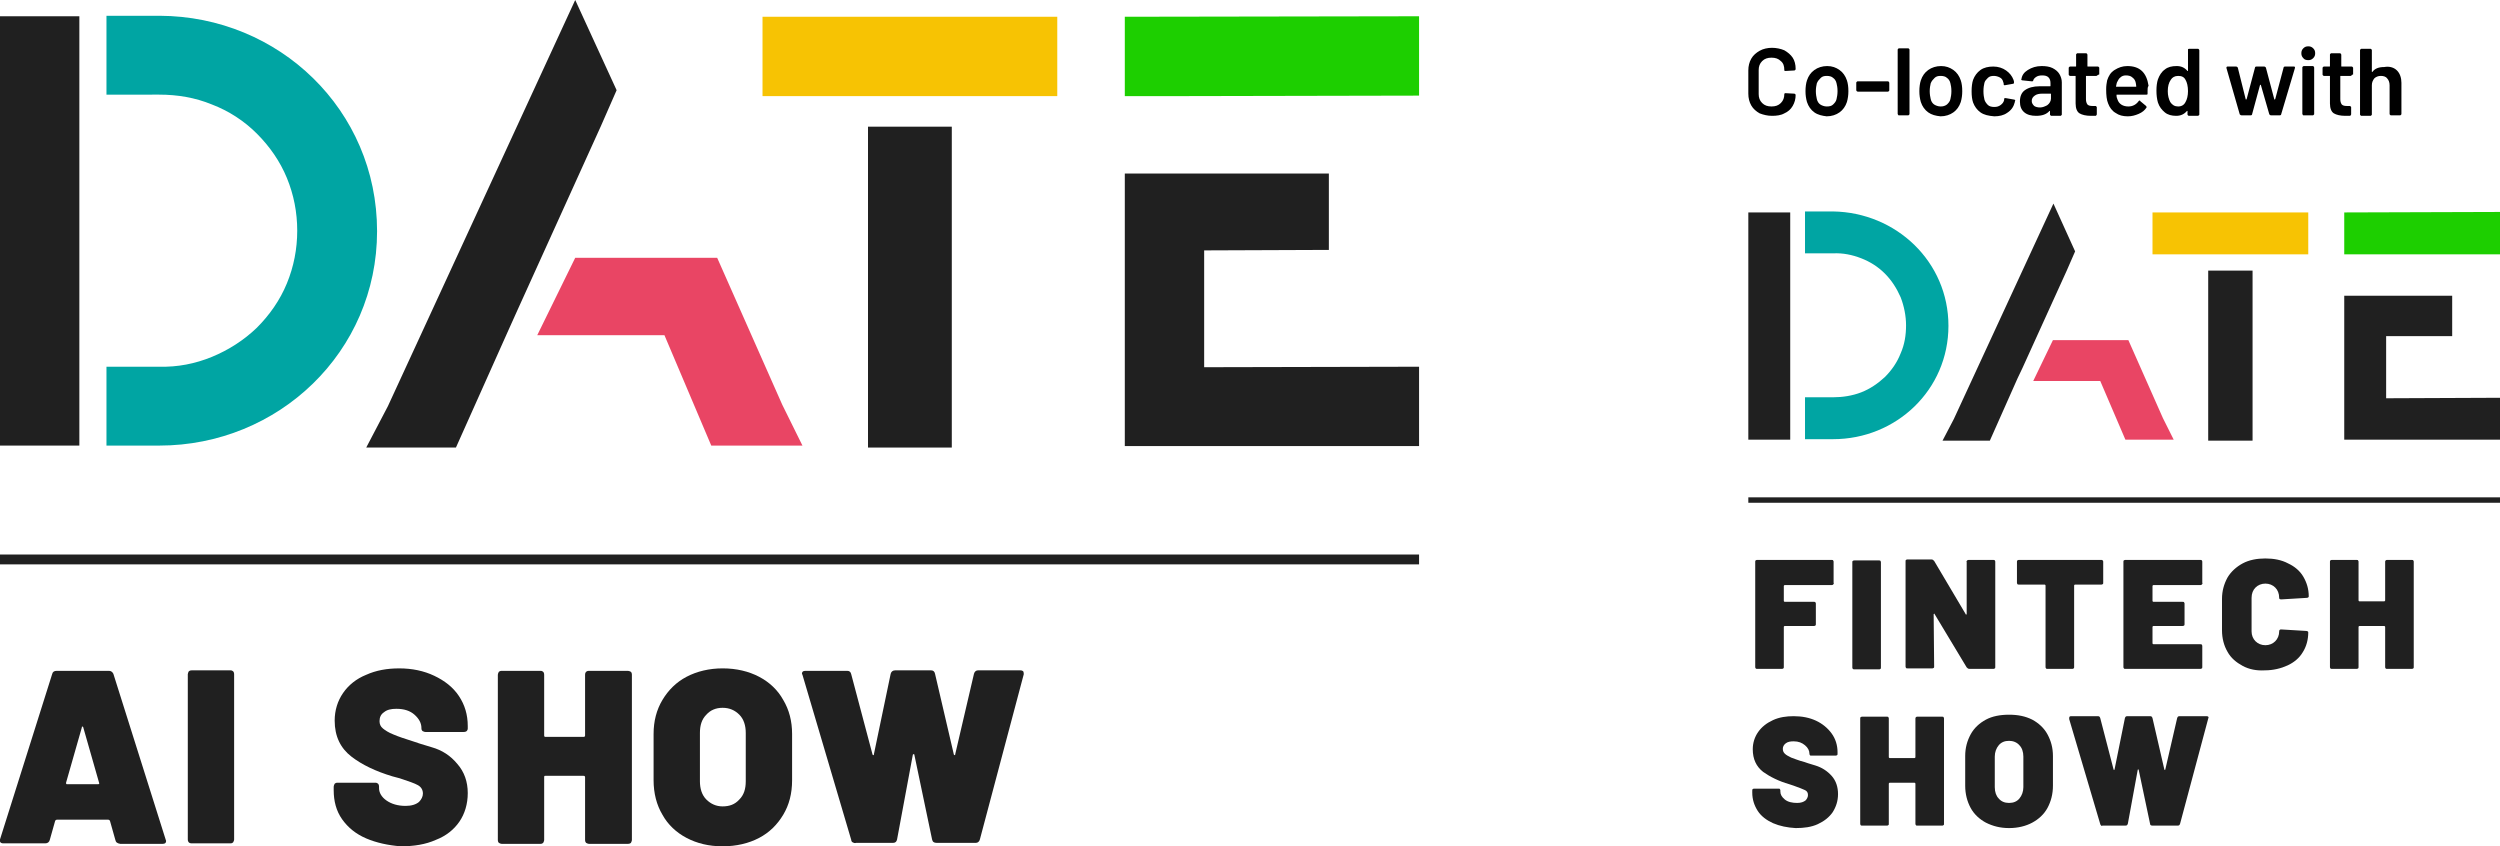 <?xml version="1.0" encoding="utf-8"?>
<!-- Generator: Adobe Illustrator 23.0.2, SVG Export Plug-In . SVG Version: 6.00 Build 0)  -->
<svg version="1.1" id="Layer_1" xmlns="http://www.w3.org/2000/svg" xmlns:xlink="http://www.w3.org/1999/xlink" x="0px" y="0px"
	 viewBox="0 0 507.2 171.7" style="enable-background:new 0 0 507.2 171.7;" xml:space="preserve">
<style type="text/css">
	.st0{fill-rule:evenodd;clip-rule:evenodd;fill:#202020;}
	.st1{fill-rule:evenodd;clip-rule:evenodd;fill:#1DCF00;}
	.st2{fill-rule:evenodd;clip-rule:evenodd;fill:#E94564;}
	.st3{fill-rule:evenodd;clip-rule:evenodd;fill:#00A5A3;}
	.st4{fill:#202020;}
	.st5{fill:#F7C303;}
</style>
<g>
	<g>
		<polygon class="st0" points="125.1,18.3 121.9,25.6 104.9,63.1 103.1,67.1 92.5,90.8 74.3,90.8 78.7,82.4 116.7,0 		"/>
		<polygon class="st0" points="287.9,74.4 287.9,90.5 228.2,90.5 228.2,35.2 269.6,35.2 269.6,50.7 244.3,50.8 244.3,74.5 		"/>
		<polygon class="st1" points="287.9,3.3 287.9,19.4 239.6,19.5 228.2,19.5 228.2,3.4 		"/>
		<polygon class="st2" points="162.8,90.4 144.3,90.4 134.8,68 109,68 116.7,52.3 145.5,52.3 158.7,82.1 		"/>
		<path class="st3" d="M76.5,46.9c0,24.5-20,43.5-44.2,43.5H21.6v-16h10.7c3.7,0.1,7.3-0.6,10.7-2c3.4-1.4,6.5-3.4,9.1-5.9
			c2.6-2.6,4.7-5.6,6.1-9c1.4-3.4,2.1-7,2.1-10.7c0-3.7-0.7-7.3-2.1-10.7s-3.5-6.4-6.1-9c-2.6-2.6-5.7-4.6-9.1-5.9
			c-3.4-1.4-7-2-10.7-2H21.6v-16h10.8C56.6,3.3,76.5,22.3,76.5,46.9z"/>
		<rect y="3.3" class="st0" width="16.1" height="87.1"/>
		<rect x="176.1" y="25.7" class="st4" width="17" height="65.1"/>
		<rect x="154.7" y="3.4" class="st5" width="59.8" height="16.1"/>
	</g>
	<rect y="112.5" class="st4" width="287.9" height="2"/>
	<g>
		<path class="st4" d="M23.4,170.4l-1.1-3.9c-0.1-0.1-0.2-0.2-0.3-0.2H11.5c-0.1,0-0.2,0.1-0.3,0.2l-1.1,3.9
			c-0.1,0.4-0.4,0.7-0.9,0.7H0.7c-0.6,0-0.8-0.3-0.7-0.8l10.6-33.6c0.1-0.4,0.4-0.6,0.9-0.6h10.6c0.4,0,0.7,0.2,0.9,0.6l10.6,33.6
			c0,0.1,0.1,0.2,0.1,0.3c0,0.4-0.2,0.6-0.7,0.6h-8.6C23.8,171.1,23.5,170.9,23.4,170.4z M13.6,159.1h6.3c0.2,0,0.3-0.1,0.2-0.3
			l-3.2-11.2c0-0.1-0.1-0.2-0.2-0.2c-0.1,0-0.1,0.1-0.1,0.2l-3.2,11.2C13.4,159,13.4,159.1,13.6,159.1z"/>
		<path class="st4" d="M38.3,170.9c-0.1-0.1-0.2-0.3-0.2-0.6v-33.5c0-0.2,0.1-0.4,0.2-0.6c0.1-0.1,0.3-0.2,0.6-0.2h7.9
			c0.2,0,0.4,0.1,0.5,0.2c0.1,0.1,0.2,0.3,0.2,0.6v33.5c0,0.2-0.1,0.4-0.2,0.6c-0.1,0.1-0.3,0.2-0.5,0.2h-7.9
			C38.6,171.1,38.4,171,38.3,170.9z"/>
		<path class="st4" d="M74.3,170.1c-2.1-0.9-3.7-2.2-4.9-3.9c-1.2-1.7-1.7-3.7-1.7-5.9v-0.7c0-0.2,0.1-0.4,0.2-0.6
			c0.1-0.1,0.3-0.2,0.5-0.2h7.8c0.2,0,0.4,0.1,0.5,0.2c0.1,0.1,0.2,0.3,0.2,0.6v0.3c0,0.9,0.5,1.8,1.5,2.5c1,0.7,2.3,1.1,3.9,1.1
			c1.2,0,2.1-0.3,2.7-0.8c0.5-0.5,0.8-1.1,0.8-1.7c0-0.7-0.3-1.3-1-1.7c-0.7-0.4-1.9-0.8-3.7-1.4l-1.5-0.4c-3.3-1-6.1-2.3-8.3-4
			c-2.2-1.7-3.4-4.1-3.4-7.3c0-2.1,0.6-4,1.7-5.6c1.1-1.6,2.7-2.9,4.7-3.7c2-0.9,4.2-1.3,6.7-1.3c2.6,0,5,0.5,7.1,1.5
			c2.1,1,3.8,2.3,5,4.1c1.2,1.8,1.8,3.8,1.8,6.1v0.5c0,0.2-0.1,0.4-0.2,0.5c-0.1,0.1-0.3,0.2-0.6,0.2h-7.8c-0.2,0-0.4-0.1-0.6-0.2
			c-0.1-0.1-0.2-0.3-0.2-0.5v-0.1c0-1-0.5-1.9-1.4-2.7c-0.9-0.8-2.1-1.2-3.7-1.2c-1.1,0-1.9,0.2-2.5,0.7c-0.6,0.4-0.9,1-0.9,1.8
			c0,0.6,0.2,1.1,0.7,1.5c0.5,0.4,1.1,0.8,2.1,1.2c0.9,0.4,2.4,0.9,4.3,1.5c0.3,0.1,1.4,0.5,3.5,1.1c2.1,0.6,3.8,1.7,5.2,3.4
			c1.4,1.6,2.1,3.6,2.1,5.9c0,2.2-0.6,4.2-1.7,5.8c-1.1,1.6-2.7,2.9-4.8,3.7c-2,0.9-4.4,1.3-7.1,1.3C78.8,171.5,76.4,171,74.3,170.1
			z"/>
		<path class="st4" d="M118.9,136.3c0.1-0.1,0.3-0.2,0.6-0.2h7.9c0.2,0,0.4,0.1,0.6,0.2c0.1,0.1,0.2,0.3,0.2,0.6v33.5
			c0,0.2-0.1,0.4-0.2,0.6c-0.1,0.1-0.3,0.2-0.6,0.2h-7.9c-0.2,0-0.4-0.1-0.6-0.2c-0.1-0.1-0.2-0.3-0.2-0.6v-12.7
			c0-0.2-0.1-0.3-0.3-0.3h-7.8c-0.2,0-0.2,0.1-0.2,0.3v12.7c0,0.2-0.1,0.4-0.2,0.6c-0.1,0.1-0.3,0.2-0.5,0.2h-7.9
			c-0.2,0-0.4-0.1-0.6-0.2c-0.1-0.1-0.2-0.3-0.2-0.6v-33.5c0-0.2,0.1-0.4,0.2-0.6c0.1-0.1,0.3-0.2,0.6-0.2h7.9
			c0.2,0,0.4,0.1,0.5,0.2c0.1,0.1,0.2,0.3,0.2,0.6v12.3c0,0.2,0.1,0.3,0.2,0.3h7.8c0.2,0,0.3-0.1,0.3-0.3v-12.3
			C118.7,136.6,118.8,136.4,118.9,136.3z"/>
		<path class="st4" d="M139.3,170c-2.1-1.1-3.8-2.7-4.9-4.7c-1.2-2-1.8-4.4-1.8-7v-9.4c0-2.6,0.6-4.9,1.8-6.9c1.2-2,2.8-3.6,4.9-4.7
			c2.1-1.1,4.6-1.7,7.3-1.7c2.8,0,5.3,0.6,7.4,1.7c2.1,1.1,3.8,2.7,4.9,4.7c1.2,2,1.8,4.3,1.8,6.9v9.4c0,2.7-0.6,5-1.8,7
			c-1.2,2-2.8,3.6-4.9,4.7c-2.1,1.1-4.6,1.7-7.4,1.7C143.8,171.7,141.4,171.1,139.3,170z M150,162.2c0.9-0.9,1.3-2.1,1.3-3.7v-9.8
			c0-1.5-0.4-2.8-1.3-3.7c-0.9-0.9-2-1.4-3.4-1.4c-1.4,0-2.5,0.5-3.3,1.4c-0.9,0.9-1.3,2.1-1.3,3.7v9.8c0,1.5,0.4,2.8,1.3,3.7
			c0.9,0.9,2,1.4,3.3,1.4C148,163.6,149.1,163.2,150,162.2z"/>
		<path class="st4" d="M173,170.9c-0.2-0.1-0.3-0.3-0.3-0.5l-9.9-33.5c0-0.1-0.1-0.1-0.1-0.2c0-0.4,0.2-0.6,0.7-0.6h8.5
			c0.4,0,0.7,0.2,0.8,0.7L177,153c0,0.1,0.1,0.2,0.2,0.2c0.1,0,0.1,0,0.1-0.2l3.4-16.3c0.1-0.4,0.4-0.7,0.9-0.7h7.3
			c0.4,0,0.7,0.2,0.8,0.7l3.8,16.3c0,0.1,0.1,0.2,0.2,0.2c0.1,0,0.1-0.1,0.1-0.2l3.8-16.3c0.1-0.4,0.4-0.7,0.8-0.7h8.6
			c0.3,0,0.5,0.1,0.6,0.2c0.1,0.2,0.1,0.4,0.1,0.6l-8.9,33.5c-0.1,0.4-0.4,0.7-0.8,0.7h-8c-0.5,0-0.8-0.2-0.9-0.7l-3.6-17.2
			c0-0.1-0.1-0.1-0.1-0.1c-0.1,0-0.1,0-0.2,0.1l-3.2,17.2c-0.1,0.5-0.4,0.7-0.8,0.7h-7.5C173.4,171.1,173.2,171,173,170.9z"/>
	</g>
	<g>
		<polygon class="st0" points="421,51 419.3,54.9 410.3,74.7 409.3,76.8 403.7,89.4 394.1,89.4 396.4,85 416.6,41.3 		"/>
		<polygon class="st0" points="507.2,80.7 507.2,89.2 475.6,89.2 475.6,60 497.5,60 497.5,68.2 484.1,68.2 484.1,80.8 		"/>
		<polygon class="st1" points="507.2,43 507.2,51.6 481.6,51.6 475.6,51.6 475.6,43.1 		"/>
		<polygon class="st2" points="441,89.2 431.2,89.2 426.1,77.3 412.5,77.3 416.5,69 431.8,69 438.8,84.8 		"/>
		<path class="st3" d="M395.3,66.1c0,13-10.6,23-23.4,23h-5.7v-8.5h5.7c1.9,0,3.9-0.3,5.7-1c1.8-0.7,3.4-1.8,4.8-3.1
			c1.4-1.4,2.5-3,3.2-4.8c0.8-1.8,1.1-3.7,1.1-5.7c0-1.9-0.4-3.9-1.1-5.7c-0.8-1.8-1.8-3.4-3.2-4.8c-1.4-1.4-3-2.4-4.8-3.1
			c-1.8-0.7-3.7-1.1-5.7-1h-5.7v-8.5h5.7C384.7,43.1,395.3,53.1,395.3,66.1z"/>
		<rect x="354.7" y="43.1" class="st0" width="8.5" height="46.1"/>
		<rect x="448" y="54.9" class="st4" width="9" height="34.5"/>
		<rect x="436.7" y="43.1" class="st5" width="31.6" height="8.5"/>
		<rect x="354.7" y="100.9" class="st4" width="152.5" height="1.1"/>
		<g>
			<path class="st4" d="M371.9,118.6c-0.1,0.1-0.2,0.1-0.3,0.1h-9.5c-0.1,0-0.2,0.1-0.2,0.2v3c0,0.1,0.1,0.2,0.2,0.2h5.9
				c0.1,0,0.3,0,0.3,0.1c0.1,0.1,0.1,0.2,0.1,0.3v4.1c0,0.1,0,0.3-0.1,0.3c-0.1,0.1-0.2,0.1-0.3,0.1h-5.9c-0.1,0-0.2,0.1-0.2,0.2
				v8.1c0,0.1,0,0.3-0.1,0.3c-0.1,0.1-0.2,0.1-0.3,0.1h-5c-0.1,0-0.3,0-0.3-0.1c-0.1-0.1-0.1-0.2-0.1-0.3v-21.3c0-0.1,0-0.3,0.1-0.3
				c0.1-0.1,0.2-0.1,0.3-0.1h15.1c0.1,0,0.3,0,0.3,0.1c0.1,0.1,0.1,0.2,0.1,0.3v4.2C372.1,118.4,372,118.5,371.9,118.6z"/>
			<path class="st4" d="M375.9,135.7c-0.1-0.1-0.1-0.2-0.1-0.3v-21.3c0-0.1,0-0.3,0.1-0.3c0.1-0.1,0.2-0.1,0.3-0.1h5
				c0.1,0,0.3,0,0.3,0.1c0.1,0.1,0.1,0.2,0.1,0.3v21.3c0,0.1,0,0.3-0.1,0.3c-0.1,0.1-0.2,0.1-0.3,0.1h-5
				C376.1,135.8,376,135.8,375.9,135.7z"/>
			<path class="st4" d="M399.1,113.7c0.1-0.1,0.2-0.1,0.3-0.1h5c0.1,0,0.3,0,0.3,0.1c0.1,0.1,0.1,0.2,0.1,0.3v21.3
				c0,0.1,0,0.3-0.1,0.3c-0.1,0.1-0.2,0.1-0.3,0.1h-4.8c-0.3,0-0.4-0.1-0.6-0.3l-6.5-10.8c0-0.1-0.1-0.1-0.1-0.1
				c0,0-0.1,0.1-0.1,0.1l0.1,10.6c0,0.1,0,0.3-0.1,0.3c-0.1,0.1-0.2,0.1-0.3,0.1h-5c-0.1,0-0.3,0-0.3-0.1c-0.1-0.1-0.1-0.2-0.1-0.3
				v-21.3c0-0.1,0-0.3,0.1-0.3c0.1-0.1,0.2-0.1,0.3-0.1h4.8c0.3,0,0.4,0.1,0.6,0.3l6.4,10.8c0,0.1,0.1,0.1,0.1,0.1
				c0,0,0.1-0.1,0.1-0.1l0-10.6C398.9,113.9,399,113.8,399.1,113.7z"/>
			<path class="st4" d="M426.6,113.7c0.1,0.1,0.1,0.2,0.1,0.3v4.2c0,0.1,0,0.3-0.1,0.3c-0.1,0.1-0.2,0.1-0.3,0.1h-5.3
				c-0.1,0-0.2,0.1-0.2,0.2v16.5c0,0.1,0,0.3-0.1,0.3c-0.1,0.1-0.2,0.1-0.3,0.1h-5c-0.1,0-0.3,0-0.3-0.1c-0.1-0.1-0.1-0.2-0.1-0.3
				v-16.5c0-0.1-0.1-0.2-0.2-0.2h-5.2c-0.1,0-0.3,0-0.3-0.1c-0.1-0.1-0.1-0.2-0.1-0.3v-4.2c0-0.1,0-0.3,0.1-0.3
				c0.1-0.1,0.2-0.1,0.3-0.1h16.8C426.4,113.6,426.5,113.6,426.6,113.7z"/>
			<path class="st4" d="M446.7,118.6c-0.1,0.1-0.2,0.1-0.3,0.1h-9.5c-0.1,0-0.2,0.1-0.2,0.2v3c0,0.1,0.1,0.2,0.2,0.2h5.9
				c0.1,0,0.3,0,0.3,0.1c0.1,0.1,0.1,0.2,0.1,0.3v4.1c0,0.1,0,0.3-0.1,0.3c-0.1,0.1-0.2,0.1-0.3,0.1h-5.9c-0.1,0-0.2,0.1-0.2,0.2
				v3.3c0,0.1,0.1,0.2,0.2,0.2h9.5c0.1,0,0.3,0,0.3,0.1c0.1,0.1,0.1,0.2,0.1,0.3v4.2c0,0.1,0,0.3-0.1,0.3c-0.1,0.1-0.2,0.1-0.3,0.1
				h-15.2c-0.1,0-0.3,0-0.3-0.1c-0.1-0.1-0.1-0.2-0.1-0.3v-21.3c0-0.1,0-0.3,0.1-0.3c0.1-0.1,0.2-0.1,0.3-0.1h15.2
				c0.1,0,0.3,0,0.3,0.1c0.1,0.1,0.1,0.2,0.1,0.3v4.2C446.9,118.4,446.8,118.5,446.7,118.6z"/>
			<path class="st4" d="M455,135.1c-1.3-0.7-2.4-1.6-3.1-2.9c-0.7-1.2-1.1-2.7-1.1-4.3v-6.4c0-1.6,0.4-3,1.1-4.3
				c0.7-1.2,1.8-2.2,3.1-2.9c1.3-0.7,2.9-1,4.6-1c1.7,0,3.3,0.3,4.6,1c1.3,0.6,2.4,1.5,3.1,2.7c0.7,1.2,1.1,2.5,1.1,4
				c0,0.2-0.2,0.3-0.5,0.3l-5,0.3h-0.1c-0.3,0-0.4-0.1-0.4-0.3c0-0.9-0.3-1.6-0.8-2.1s-1.2-0.8-2-0.8c-0.8,0-1.5,0.3-2,0.8
				s-0.8,1.2-0.8,2.1v6.8c0,0.8,0.3,1.5,0.8,2c0.5,0.5,1.2,0.8,2,0.8c0.8,0,1.5-0.3,2-0.8c0.5-0.5,0.8-1.2,0.8-2
				c0-0.1,0-0.2,0.1-0.3c0.1-0.1,0.2-0.1,0.3-0.1l5,0.3c0.3,0,0.5,0.1,0.5,0.3c0,1.5-0.4,2.9-1.1,4c-0.7,1.2-1.8,2.1-3.1,2.7
				c-1.3,0.6-2.9,1-4.6,1C457.8,136.1,456.3,135.8,455,135.1z"/>
			<path class="st4" d="M484,113.7c0.1-0.1,0.2-0.1,0.3-0.1h5c0.1,0,0.3,0,0.3,0.1c0.1,0.1,0.1,0.2,0.1,0.3v21.3
				c0,0.1,0,0.3-0.1,0.3c-0.1,0.1-0.2,0.1-0.3,0.1h-5c-0.1,0-0.3,0-0.3-0.1c-0.1-0.1-0.1-0.2-0.1-0.3v-8.1c0-0.1-0.1-0.2-0.2-0.2h-5
				c-0.1,0-0.2,0.1-0.2,0.2v8.1c0,0.1,0,0.3-0.1,0.3c-0.1,0.1-0.2,0.1-0.3,0.1h-5c-0.1,0-0.3,0-0.3-0.1c-0.1-0.1-0.1-0.2-0.1-0.3
				v-21.3c0-0.1,0-0.3,0.1-0.3c0.1-0.1,0.2-0.1,0.3-0.1h5c0.1,0,0.3,0,0.3,0.1c0.1,0.1,0.1,0.2,0.1,0.3v7.8c0,0.1,0.1,0.2,0.2,0.2h5
				c0.1,0,0.2-0.1,0.2-0.2v-7.8C483.9,113.9,483.9,113.8,484,113.7z"/>
			<path class="st4" d="M359.7,167c-1.3-0.6-2.4-1.4-3.1-2.5c-0.7-1.1-1.1-2.3-1.1-3.7v-0.4c0-0.1,0-0.3,0.1-0.3
				c0.1-0.1,0.2-0.1,0.3-0.1h4.9c0.1,0,0.3,0,0.3,0.1c0.1,0.1,0.1,0.2,0.1,0.3v0.2c0,0.6,0.3,1.1,0.9,1.6c0.6,0.5,1.5,0.7,2.5,0.7
				c0.8,0,1.3-0.2,1.7-0.5c0.3-0.3,0.5-0.7,0.5-1.1c0-0.5-0.2-0.8-0.6-1c-0.4-0.2-1.2-0.5-2.3-0.9l-0.9-0.3
				c-2.1-0.6-3.9-1.5-5.3-2.5c-1.4-1.1-2.1-2.6-2.1-4.6c0-1.3,0.4-2.5,1.1-3.5c0.7-1,1.7-1.8,3-2.4c1.3-0.6,2.7-0.8,4.2-0.8
				c1.7,0,3.2,0.3,4.5,0.9c1.3,0.6,2.4,1.5,3.2,2.6c0.8,1.1,1.2,2.4,1.2,3.8v0.3c0,0.1,0,0.3-0.1,0.3c-0.1,0.1-0.2,0.1-0.3,0.1h-4.9
				c-0.1,0-0.3,0-0.3-0.1c-0.1-0.1-0.1-0.2-0.1-0.3v0c0-0.6-0.3-1.2-0.9-1.7c-0.6-0.5-1.3-0.8-2.3-0.8c-0.7,0-1.2,0.1-1.6,0.4
				c-0.4,0.3-0.6,0.7-0.6,1.1c0,0.4,0.1,0.7,0.4,1c0.3,0.3,0.7,0.5,1.3,0.8c0.6,0.2,1.5,0.6,2.7,0.9c0.2,0.1,0.9,0.3,2.2,0.7
				c1.3,0.4,2.4,1.1,3.3,2.1c0.9,1,1.3,2.3,1.3,3.7c0,1.4-0.4,2.6-1.1,3.7c-0.7,1-1.7,1.8-3,2.4c-1.3,0.6-2.8,0.8-4.5,0.8
				C362.6,167.9,361.1,167.6,359.7,167z"/>
			<path class="st4" d="M388.7,145.5c0.1-0.1,0.2-0.1,0.3-0.1h5c0.1,0,0.3,0,0.3,0.1c0.1,0.1,0.1,0.2,0.1,0.3v21.3
				c0,0.1,0,0.3-0.1,0.3c-0.1,0.1-0.2,0.1-0.3,0.1h-5c-0.1,0-0.3,0-0.3-0.1c-0.1-0.1-0.1-0.2-0.1-0.3v-8.1c0-0.1-0.1-0.2-0.2-0.2h-5
				c-0.1,0-0.2,0.1-0.2,0.2v8.1c0,0.1,0,0.3-0.1,0.3c-0.1,0.1-0.2,0.1-0.3,0.1h-5c-0.1,0-0.3,0-0.3-0.1c-0.1-0.1-0.1-0.2-0.1-0.3
				v-21.3c0-0.1,0-0.3,0.1-0.3c0.1-0.1,0.2-0.1,0.3-0.1h5c0.1,0,0.3,0,0.3,0.1c0.1,0.1,0.1,0.2,0.1,0.3v7.8c0,0.1,0.1,0.2,0.2,0.2h5
				c0.1,0,0.2-0.1,0.2-0.2v-7.8C388.6,145.7,388.6,145.6,388.7,145.5z"/>
			<path class="st4" d="M402.9,166.9c-1.3-0.7-2.4-1.7-3.1-3c-0.7-1.3-1.1-2.8-1.1-4.5v-6c0-1.7,0.4-3.1,1.1-4.4
				c0.7-1.3,1.8-2.3,3.1-3c1.3-0.7,2.9-1,4.7-1c1.8,0,3.3,0.3,4.7,1c1.3,0.7,2.4,1.7,3.1,3c0.7,1.3,1.1,2.7,1.1,4.4v6
				c0,1.7-0.4,3.2-1.1,4.5c-0.7,1.3-1.8,2.3-3.1,3c-1.3,0.7-2.9,1.1-4.7,1.1C405.8,168,404.3,167.6,402.9,166.9z M409.7,162
				c0.5-0.6,0.8-1.4,0.8-2.3v-6.2c0-1-0.3-1.8-0.8-2.3c-0.5-0.6-1.3-0.9-2.1-0.9c-0.9,0-1.6,0.3-2.1,0.9c-0.5,0.6-0.8,1.4-0.8,2.3
				v6.2c0,1,0.3,1.8,0.8,2.3c0.5,0.6,1.2,0.9,2.1,0.9C408.5,162.9,409.2,162.6,409.7,162z"/>
			<path class="st4" d="M426.3,167.5c-0.1-0.1-0.2-0.2-0.2-0.3l-6.3-21.3c0,0,0-0.1,0-0.2c0-0.3,0.1-0.4,0.4-0.4h5.4
				c0.3,0,0.4,0.1,0.5,0.4l2.7,10.4c0,0.1,0.1,0.1,0.1,0.1c0,0,0.1,0,0.1-0.1l2.1-10.4c0.1-0.3,0.2-0.4,0.5-0.4h4.6
				c0.3,0,0.4,0.1,0.5,0.4l2.4,10.4c0,0.1,0.1,0.1,0.1,0.1c0,0,0.1,0,0.1-0.1l2.4-10.4c0.1-0.3,0.2-0.4,0.5-0.4h5.4
				c0.2,0,0.3,0,0.4,0.1c0.1,0.1,0.1,0.2,0,0.4l-5.7,21.3c-0.1,0.3-0.2,0.4-0.5,0.4h-5.1c-0.3,0-0.5-0.1-0.5-0.4l-2.3-10.9
				c0-0.1-0.1-0.1-0.1-0.1c0,0-0.1,0-0.1,0.1l-2,10.9c-0.1,0.3-0.2,0.4-0.5,0.4h-4.7C426.5,167.6,426.4,167.6,426.3,167.5z"/>
		</g>
	</g>
	<g>
		<path d="M357,23c-0.7-0.4-1.3-0.9-1.7-1.6c-0.4-0.7-0.6-1.5-0.6-2.4v-4.7c0-0.9,0.2-1.7,0.6-2.4s1-1.2,1.7-1.6
			c0.7-0.4,1.6-0.6,2.5-0.6c0.9,0,1.8,0.2,2.5,0.5c0.7,0.4,1.3,0.9,1.7,1.5s0.6,1.4,0.6,2.3c0,0.1,0,0.1-0.1,0.2s-0.1,0.1-0.2,0.1
			l-1.8,0.1c-0.2,0-0.2-0.1-0.2-0.2c0-0.8-0.2-1.4-0.7-1.8c-0.5-0.5-1.1-0.7-1.9-0.7c-0.8,0-1.4,0.2-1.9,0.7
			c-0.5,0.5-0.7,1.1-0.7,1.8v4.9c0,0.7,0.2,1.3,0.7,1.8c0.5,0.5,1.1,0.7,1.9,0.7c0.8,0,1.4-0.2,1.9-0.7c0.5-0.5,0.7-1.1,0.7-1.8
			c0-0.1,0.1-0.2,0.2-0.2l1.8,0.1c0.1,0,0.1,0,0.2,0.1s0.1,0.1,0.1,0.1c0,0.9-0.2,1.6-0.6,2.3s-1,1.2-1.7,1.5
			c-0.7,0.4-1.6,0.5-2.5,0.5C358.6,23.5,357.8,23.3,357,23z"/>
		<path d="M368.1,22.8c-0.7-0.5-1.2-1.2-1.5-2.1c-0.2-0.7-0.3-1.4-0.3-2.2c0-0.8,0.1-1.6,0.3-2.2c0.3-0.9,0.8-1.6,1.5-2.1
			c0.7-0.5,1.6-0.8,2.6-0.8c1,0,1.8,0.3,2.5,0.8s1.2,1.2,1.5,2.1c0.2,0.6,0.3,1.3,0.3,2.2c0,0.8-0.1,1.5-0.3,2.2
			c-0.3,0.9-0.8,1.6-1.5,2.1c-0.7,0.5-1.6,0.8-2.6,0.8C369.7,23.5,368.8,23.3,368.1,22.8z M371.9,21.2c0.3-0.3,0.6-0.6,0.7-1.1
			c0.1-0.4,0.2-1,0.2-1.6c0-0.7-0.1-1.2-0.2-1.6c-0.1-0.5-0.4-0.9-0.7-1.1c-0.3-0.3-0.8-0.4-1.3-0.4c-0.5,0-0.9,0.1-1.2,0.4
			c-0.3,0.3-0.6,0.6-0.8,1.1c-0.1,0.4-0.2,1-0.2,1.6c0,0.6,0.1,1.2,0.2,1.6c0.1,0.5,0.4,0.9,0.7,1.1s0.8,0.4,1.3,0.4
			C371.2,21.6,371.6,21.5,371.9,21.2z"/>
		<path d="M376.7,18.5c0,0-0.1-0.1-0.1-0.2v-1.5c0-0.1,0-0.1,0.1-0.2s0.1-0.1,0.2-0.1h6.1c0.1,0,0.1,0,0.2,0.1c0,0,0.1,0.1,0.1,0.2
			v1.5c0,0.1,0,0.1-0.1,0.2c0,0-0.1,0.1-0.2,0.1h-6.1C376.8,18.6,376.8,18.5,376.7,18.5z"/>
		<path d="M385.1,23.3c0,0-0.1-0.1-0.1-0.2v-13c0-0.1,0-0.1,0.1-0.2s0.1-0.1,0.2-0.1h1.8c0.1,0,0.1,0,0.2,0.1s0.1,0.1,0.1,0.2v13
			c0,0.1,0,0.1-0.1,0.2s-0.1,0.1-0.2,0.1h-1.8C385.2,23.4,385.1,23.4,385.1,23.3z"/>
		<path d="M391.2,22.8c-0.7-0.5-1.2-1.2-1.5-2.1c-0.2-0.7-0.3-1.4-0.3-2.2c0-0.8,0.1-1.6,0.3-2.2c0.3-0.9,0.8-1.6,1.5-2.1
			c0.7-0.5,1.6-0.8,2.6-0.8c1,0,1.8,0.3,2.5,0.8s1.2,1.2,1.5,2.1c0.2,0.6,0.3,1.3,0.3,2.2c0,0.8-0.1,1.5-0.3,2.2
			c-0.3,0.9-0.8,1.6-1.5,2.1c-0.7,0.5-1.6,0.8-2.6,0.8C392.7,23.5,391.9,23.3,391.2,22.8z M395,21.2c0.3-0.3,0.6-0.6,0.7-1.1
			c0.1-0.4,0.2-1,0.2-1.6c0-0.7-0.1-1.2-0.2-1.6c-0.1-0.5-0.4-0.9-0.7-1.1c-0.3-0.3-0.8-0.4-1.3-0.4c-0.5,0-0.9,0.1-1.2,0.4
			c-0.3,0.3-0.6,0.6-0.8,1.1c-0.1,0.4-0.2,1-0.2,1.6c0,0.6,0.1,1.2,0.2,1.6c0.1,0.5,0.4,0.9,0.7,1.1s0.8,0.4,1.3,0.4
			C394.2,21.6,394.6,21.5,395,21.2z"/>
		<path d="M401.8,22.8c-0.7-0.5-1.2-1.2-1.5-2c-0.2-0.6-0.3-1.3-0.3-2.3c0-0.9,0.1-1.7,0.3-2.3c0.3-0.8,0.8-1.5,1.5-2
			s1.6-0.7,2.6-0.7c1,0,1.9,0.3,2.6,0.8c0.7,0.5,1.2,1.1,1.5,1.9c0.1,0.2,0.1,0.4,0.1,0.6v0c0,0.1-0.1,0.2-0.2,0.2l-1.7,0.3h0
			c-0.1,0-0.2-0.1-0.2-0.2c0-0.1,0-0.1,0-0.2c0-0.1-0.1-0.2-0.1-0.3c-0.1-0.4-0.3-0.7-0.7-0.9s-0.8-0.3-1.2-0.3
			c-0.5,0-0.9,0.1-1.2,0.4c-0.3,0.3-0.6,0.6-0.7,1c-0.1,0.4-0.2,1-0.2,1.7c0,0.7,0.1,1.3,0.2,1.7c0.1,0.4,0.4,0.8,0.7,1.1
			c0.3,0.3,0.8,0.4,1.3,0.4c0.5,0,0.9-0.1,1.3-0.4c0.4-0.3,0.6-0.6,0.7-1c0,0,0-0.1,0-0.1c0,0,0,0,0-0.1c0-0.2,0.1-0.2,0.3-0.2
			l1.7,0.3c0.1,0,0.1,0,0.2,0.1s0.1,0.1,0,0.2c0,0.2-0.1,0.4-0.1,0.4c-0.2,0.8-0.7,1.5-1.5,2c-0.7,0.5-1.6,0.7-2.6,0.7
			C403.4,23.5,402.5,23.3,401.8,22.8z"/>
		<path d="M416.4,13.8c0.6,0.3,1.1,0.7,1.4,1.2c0.3,0.5,0.5,1.1,0.5,1.7v6.5c0,0.1,0,0.1-0.1,0.2s-0.1,0.1-0.2,0.1h-1.8
			c-0.1,0-0.1,0-0.2-0.1s-0.1-0.1-0.1-0.2v-0.6c0,0,0-0.1,0-0.1c0,0-0.1,0-0.1,0c-0.6,0.7-1.5,1-2.7,1c-1,0-1.8-0.2-2.4-0.7
			c-0.6-0.5-0.9-1.2-0.9-2.2c0-1,0.3-1.8,1-2.3s1.7-0.8,3-0.8h2.1c0.1,0,0.1,0,0.1-0.1v-0.5c0-0.5-0.1-0.9-0.4-1.2s-0.7-0.4-1.3-0.4
			c-0.5,0-0.9,0.1-1.2,0.3c-0.3,0.2-0.5,0.4-0.6,0.7c0,0.2-0.1,0.2-0.3,0.2l-1.9-0.2c-0.1,0-0.1,0-0.2-0.1s-0.1-0.1,0-0.1
			c0.1-0.8,0.5-1.4,1.3-1.9s1.7-0.8,2.8-0.8C415,13.4,415.8,13.5,416.4,13.8z M415.4,21.3c0.4-0.3,0.7-0.8,0.7-1.3v-0.9
			c0-0.1,0-0.1-0.1-0.1h-1.6c-0.7,0-1.2,0.1-1.6,0.4c-0.4,0.3-0.6,0.6-0.6,1.1c0,0.4,0.2,0.7,0.5,1c0.3,0.2,0.7,0.3,1.2,0.3
			C414.4,21.8,414.9,21.6,415.4,21.3z"/>
		<path d="M425.5,15.3c0,0-0.1,0.1-0.2,0.1h-2c-0.1,0-0.1,0-0.1,0.1v4.6c0,0.5,0.1,0.8,0.3,1.1c0.2,0.2,0.5,0.3,1,0.3h0.6
			c0.1,0,0.1,0,0.2,0.1s0.1,0.1,0.1,0.2v1.4c0,0.1-0.1,0.2-0.2,0.3l-1,0c-1,0-1.8-0.2-2.3-0.5c-0.5-0.3-0.8-1-0.8-2v-5.5
			c0-0.1,0-0.1-0.1-0.1H420c-0.1,0-0.1,0-0.2-0.1s-0.1-0.1-0.1-0.2v-1.3c0-0.1,0-0.1,0.1-0.2s0.1-0.1,0.2-0.1h1.1
			c0.1,0,0.1,0,0.1-0.1v-2.3c0-0.1,0-0.1,0.1-0.2s0.1-0.1,0.2-0.1h1.7c0.1,0,0.1,0,0.2,0.1c0,0,0.1,0.1,0.1,0.2v2.3
			c0,0.1,0,0.1,0.1,0.1h2c0.1,0,0.1,0,0.2,0.1s0.1,0.1,0.1,0.2v1.3C425.6,15.2,425.6,15.2,425.5,15.3z"/>
		<path d="M435.7,18.4l0,0.6c0,0.2-0.1,0.2-0.2,0.2h-6c-0.1,0-0.1,0-0.1,0.1c0,0.4,0.1,0.7,0.2,0.9c0.3,0.9,1.1,1.4,2.2,1.4
			c0.9,0,1.6-0.4,2.1-1.1c0.1-0.1,0.1-0.1,0.2-0.1c0.1,0,0.1,0,0.1,0.1l1.2,1c0.1,0.1,0.1,0.2,0.1,0.3c-0.4,0.6-0.9,1-1.6,1.3
			c-0.7,0.3-1.4,0.5-2.2,0.5c-1,0-1.8-0.2-2.5-0.7c-0.7-0.4-1.2-1.1-1.5-1.9c-0.3-0.7-0.4-1.7-0.4-2.9c0-0.7,0.1-1.3,0.2-1.8
			c0.3-0.9,0.7-1.6,1.5-2.1s1.6-0.8,2.6-0.8c2.5,0,3.9,1.3,4.3,4C435.7,17.7,435.7,18,435.7,18.4z M430.2,15.7
			c-0.3,0.2-0.5,0.6-0.7,1c-0.1,0.2-0.1,0.5-0.2,0.8c0,0.1,0,0.1,0.1,0.1h3.9c0.1,0,0.1,0,0.1-0.1c0-0.3-0.1-0.6-0.1-0.7
			c-0.1-0.5-0.3-0.8-0.7-1.1c-0.3-0.3-0.8-0.4-1.3-0.4C430.9,15.3,430.5,15.4,430.2,15.7z"/>
		<path d="M443.9,10c0,0,0.1-0.1,0.2-0.1h1.8c0.1,0,0.1,0,0.2,0.1c0,0,0.1,0.1,0.1,0.2v13c0,0.1,0,0.1-0.1,0.2c0,0-0.1,0.1-0.2,0.1
			h-1.8c-0.1,0-0.1,0-0.2-0.1s-0.1-0.1-0.1-0.2v-0.6c0,0,0-0.1,0-0.1c0,0-0.1,0-0.1,0c-0.6,0.7-1.3,1-2.2,1s-1.7-0.2-2.3-0.7
			c-0.6-0.5-1.1-1.1-1.4-2c-0.2-0.7-0.3-1.5-0.3-2.4c0-0.9,0.1-1.7,0.3-2.3c0.3-0.8,0.7-1.5,1.4-2c0.6-0.5,1.4-0.7,2.4-0.7
			c0.9,0,1.6,0.3,2.2,1c0,0,0.1,0,0.1,0c0,0,0,0,0-0.1v-4.2C443.9,10.1,443.9,10,443.9,10z M443.9,18.5c0-1-0.2-1.8-0.5-2.3
			c-0.3-0.6-0.8-0.8-1.5-0.8c-0.7,0-1.2,0.3-1.5,0.8c-0.4,0.6-0.6,1.3-0.6,2.3c0,0.9,0.2,1.6,0.5,2.2c0.4,0.6,0.9,0.9,1.6,0.9
			c0.7,0,1.2-0.3,1.5-0.9C443.7,20.2,443.9,19.4,443.9,18.5z"/>
		<path d="M454.4,23.2l-2.7-9.4l0-0.1c0-0.1,0.1-0.2,0.2-0.2h1.8c0.1,0,0.2,0.1,0.3,0.2l1.6,6.4c0,0,0,0.1,0.1,0.1c0,0,0,0,0.1-0.1
			l1.7-6.4c0-0.1,0.1-0.2,0.3-0.2h1.6c0.1,0,0.2,0.1,0.3,0.2l1.7,6.4c0,0,0,0.1,0.1,0.1c0,0,0,0,0.1-0.1l1.7-6.4
			c0-0.1,0.1-0.2,0.3-0.2l1.8,0c0.1,0,0.1,0,0.2,0.1c0,0,0,0.1,0,0.2l-2.8,9.4c0,0.1-0.1,0.2-0.3,0.2h-1.8c-0.1,0-0.2-0.1-0.3-0.2
			l-1.7-5.9c0,0,0-0.1-0.1-0.1s0,0-0.1,0.1l-1.6,5.9c0,0.1-0.1,0.2-0.3,0.2h-1.8C454.6,23.4,454.5,23.3,454.4,23.2z"/>
		<path d="M467.3,11.8c-0.3-0.3-0.4-0.6-0.4-1s0.1-0.7,0.4-1c0.3-0.3,0.6-0.4,1-0.4c0.4,0,0.7,0.1,1,0.4c0.3,0.3,0.4,0.6,0.4,1
			s-0.1,0.7-0.4,1c-0.3,0.3-0.6,0.4-1,0.4C467.9,12.2,467.5,12.1,467.3,11.8z M467.2,23.3c0,0-0.1-0.1-0.1-0.2v-9.4
			c0-0.1,0-0.1,0.1-0.2c0,0,0.1-0.1,0.2-0.1h1.8c0.1,0,0.1,0,0.2,0.1c0,0,0.1,0.1,0.1,0.2v9.4c0,0.1,0,0.1-0.1,0.2s-0.1,0.1-0.2,0.1
			h-1.8C467.3,23.4,467.2,23.4,467.2,23.3z"/>
		<path d="M477.1,15.3c0,0-0.1,0.1-0.2,0.1h-2c-0.1,0-0.1,0-0.1,0.1v4.6c0,0.5,0.1,0.8,0.3,1.1c0.2,0.2,0.5,0.3,1,0.3h0.6
			c0.1,0,0.1,0,0.2,0.1s0.1,0.1,0.1,0.2v1.4c0,0.1-0.1,0.2-0.2,0.3l-1,0c-1,0-1.8-0.2-2.3-0.5c-0.5-0.3-0.8-1-0.8-2v-5.5
			c0-0.1,0-0.1-0.1-0.1h-1.1c-0.1,0-0.1,0-0.2-0.1s-0.1-0.1-0.1-0.2v-1.3c0-0.1,0-0.1,0.1-0.2s0.1-0.1,0.2-0.1h1.1
			c0.1,0,0.1,0,0.1-0.1v-2.3c0-0.1,0-0.1,0.1-0.2s0.1-0.1,0.2-0.1h1.7c0.1,0,0.1,0,0.2,0.1c0,0,0.1,0.1,0.1,0.2v2.3
			c0,0.1,0,0.1,0.1,0.1h2c0.1,0,0.1,0,0.2,0.1s0.1,0.1,0.1,0.2v1.3C477.1,15.2,477.1,15.2,477.1,15.3z"/>
		<path d="M486.3,14.3c0.6,0.6,0.9,1.5,0.9,2.5v6.3c0,0.1,0,0.1-0.1,0.2s-0.1,0.1-0.2,0.1h-1.8c-0.1,0-0.1,0-0.2-0.1
			s-0.1-0.1-0.1-0.2v-5.8c0-0.6-0.2-1.1-0.5-1.4c-0.3-0.4-0.8-0.5-1.3-0.5s-1,0.2-1.3,0.5c-0.3,0.4-0.5,0.8-0.5,1.4v5.9
			c0,0.1,0,0.1-0.1,0.2s-0.1,0.1-0.2,0.1h-1.8c-0.1,0-0.1,0-0.2-0.1s-0.1-0.1-0.1-0.2v-13c0-0.1,0-0.1,0.1-0.2s0.1-0.1,0.2-0.1h1.8
			c0.1,0,0.1,0,0.2,0.1s0.1,0.1,0.1,0.2v4.3c0,0,0,0.1,0,0.1c0,0,0,0,0.1,0c0.5-0.7,1.3-1,2.4-1C484.8,13.4,485.7,13.7,486.3,14.3z"
			/>
	</g>
</g>
</svg>
